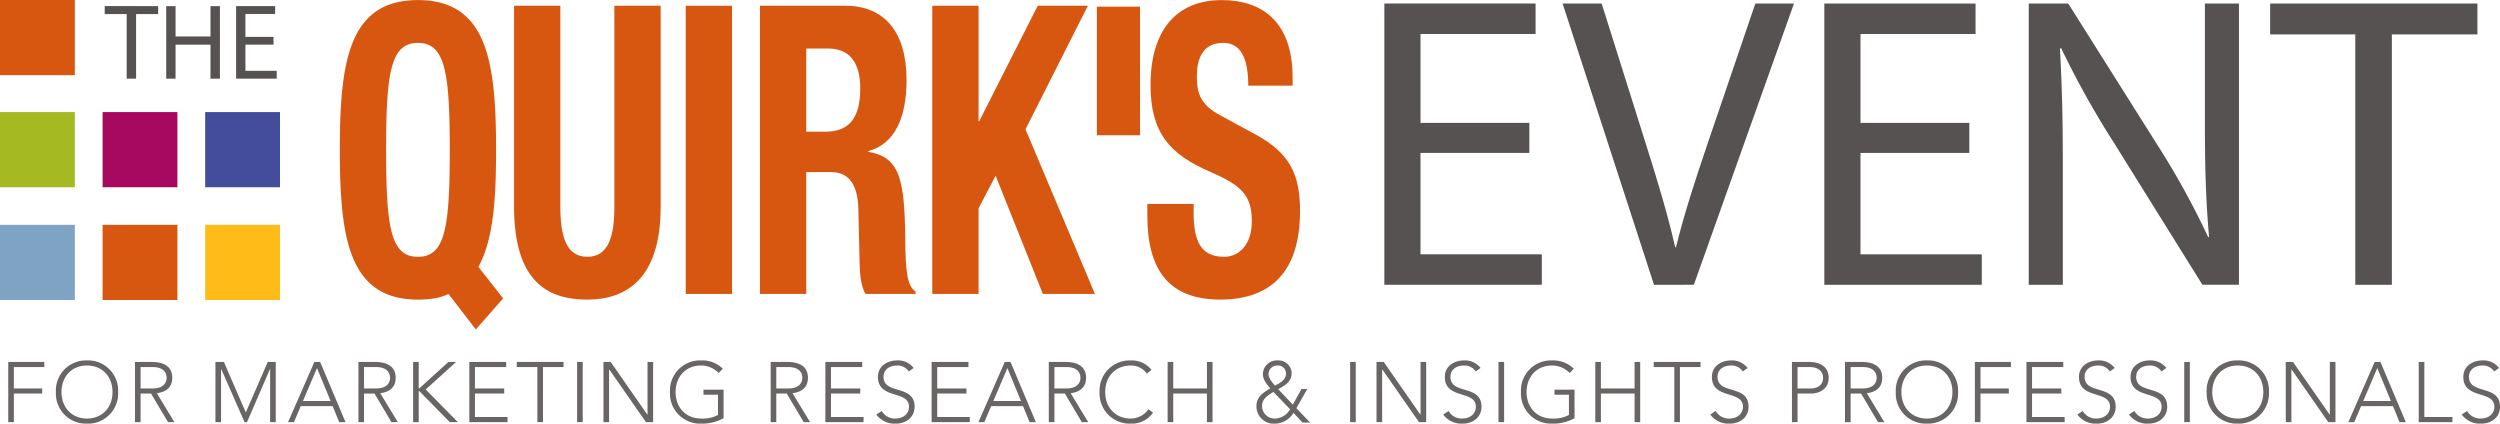<?xml version="1.0" encoding="UTF-8"?>
<svg xmlns="http://www.w3.org/2000/svg" width="610.969" height="103.53" viewBox="0 0 610.969 103.53">
  <defs>
    <style>.a{fill:#555251;}.b{fill:#d85710;}.c{fill:#a5b923;}.d{fill:#a70961;}.e{fill:#434d9c;}.f{fill:#7fa3c3;}.g{fill:#ffbb18;}.h{fill:#686564;}</style>
  </defs>
  <g transform="translate(25.591 1.491)">
    <path class="a" d="M51.56,396.182H46.192v-1.947H59.261v1.947h-5.4v15.785H51.56Z" transform="translate(-46.192 -394.235)"></path>
    <path class="a" d="M57.91,394.235v7.419h8.538v-7.419h2.306v17.732H66.449v-8.313H57.91v8.313H55.633V394.235Z" transform="translate(-40.599 -394.235)"></path>
    <path class="a" d="M75.5,403.654H68.635v6.394h7.648v1.919H66.356V394.235H75.89v1.921H68.635v5.6H75.5Z" transform="translate(-34.247 -394.235)"></path>
  </g>
  <g transform="translate(338.321 0.857)">
    <path class="a" d="M278.013,430.352h-26.6v24.778h29.646v7.446H242.58V393.839h36.955v7.446H251.413v21.723h26.6Z" transform="translate(-242.58 -393.839)"></path>
    <path class="a" d="M292.27,462.576l-22.337-68.736h9.545l10.66,33.859c2.944,9.282,5.483,17.642,7.309,25.7h.2c1.928-7.958,4.771-16.621,7.817-25.6l11.574-33.96h9.443l-24.469,68.736Z" transform="translate(-226.376 -393.839)"></path>
    <path class="a" d="M345.536,430.352h-26.6v24.778h29.643v7.446H310.1V393.839h36.957v7.446H318.937v21.723h26.6Z" transform="translate(-202.579 -393.839)"></path>
    <path class="a" d="M341.474,462.576V393.839h9.645l21.931,34.777a194.509,194.509,0,0,1,12.282,22.337l.205-.107c-.814-9.175-1.016-17.54-1.016-28.249V393.839h8.324v68.736h-8.933L362.185,427.7a218.32,218.32,0,0,1-12.792-22.946l-.306.1c.508,8.67.713,16.932.713,28.351v29.372Z" transform="translate(-183.994 -393.839)"></path>
    <path class="a" d="M399.331,401.386H378.52v-7.547h50.659v7.547H408.268v61.19h-8.937Z" transform="translate(-162.048 -393.839)"></path>
  </g>
  <g transform="translate(83.047 0.022)">
    <path class="b" d="M93.587,429.914c0-18.838,1.1-26.139,7.777-26.139s7.777,7.3,7.777,26.139c0,18.941-1.1,26.142-7.777,26.142s-7.777-7.2-7.777-26.142m28.6,36.3-6.05-7.694c3.694-6.707,4.322-16.671,4.322-28.607,0-21.406-2.123-36.6-19.091-36.6s-19.091,15.19-19.091,36.6,2.121,36.6,19.091,36.6a24.325,24.325,0,0,0,4.007-.3,12.335,12.335,0,0,0,3.457-1.086l6.677,8.683Z" transform="translate(-82.273 -393.316)"></path>
    <path class="b" d="M120.327,394.181v49.125c0,7,1.334,12.231,6.6,12.231s6.6-5.228,6.6-12.231V394.181h11.314v49.125c0,17.952-8.72,22.687-17.913,22.687s-17.911-3.847-17.911-22.687V394.181Z" transform="translate(-66.432 -392.799)"></path>
    <rect class="b" width="11.315" height="70.431" transform="translate(84.533 1.382)"></rect>
    <path class="b" d="M158.068,404.638h5.341c5.107,0,7.857,3.255,7.857,9.764,0,7.6-3.064,10.557-8.486,10.557h-4.712Zm-11.314,59.974h11.314V434.82h6.048c4.557,0,6.521,3.356,6.679,8.879l.314,13.515c.08,2.762.315,5.424,1.414,7.4h12.255v-.59c-2.12-1.382-2.435-5.228-2.514-12.626-.156-14.9-1.334-20.224-9.032-21.505v-.2c6.362-1.675,9.347-7.987,9.347-17.357,0-12.037-5.656-18.152-14.926-18.152h-20.9Z" transform="translate(-44.074 -392.799)"></path>
    <path class="b" d="M184.513,394.181v28.212h.154l14.3-28.212h12.257L195.98,424.367l16.971,40.245H200.224l-11.549-28.9-4.163,7.99v20.912H173.2V394.181Z" transform="translate(-28.408 -392.799)"></path>
    <path class="b" d="M217.516,443.135v2.07c0,6.61,1.492,10.85,7.462,10.85,3.457,0,6.757-2.761,6.757-8.68,0-6.414-2.592-8.78-10.055-12.037-10.058-4.338-14.692-9.566-14.692-21.307,0-13.712,6.677-20.715,17.36-20.715,10.058,0,17.362,5.424,17.362,18.941v1.972H230.87c0-6.609-1.806-10.455-6.128-10.455-5.107,0-6.443,4.042-6.443,8.187,0,4.34,1.022,7,5.816,9.569l8.722,4.735c8.483,4.637,10.682,10.061,10.682,18.643,0,14.9-7.226,21.6-19.483,21.6-12.8,0-17.833-7.5-17.833-20.517v-2.86Z" transform="translate(-8.856 -393.317)"></path>
    <rect class="b" width="10.548" height="31.428" transform="translate(185.013 1.604)"></rect>
  </g>
  <rect class="b" width="18.288" height="18.37"></rect>
  <rect class="c" width="18.288" height="18.372" transform="translate(0 27.39)"></rect>
  <rect class="d" width="18.288" height="18.372" transform="translate(25.071 27.39)"></rect>
  <rect class="e" width="18.288" height="18.372" transform="translate(50.141 27.39)"></rect>
  <rect class="f" width="18.288" height="18.369" transform="translate(0 54.947)"></rect>
  <rect class="b" width="18.288" height="18.369" transform="translate(25.071 54.947)"></rect>
  <rect class="g" width="18.288" height="18.369" transform="translate(50.141 54.947)"></rect>
  <path class="h" d="M3.2-8.882H4.573V-15.86h6.922v-1.246H4.573v-5.233h7.441v-1.246H3.2Zm11.64-7.351a7.364,7.364,0,0,0,7.608,7.725,7.364,7.364,0,0,0,7.608-7.725,7.364,7.364,0,0,0-7.608-7.725A7.364,7.364,0,0,0,14.841-16.233Zm1.372,0c0-3.655,2.39-6.479,6.236-6.479s6.236,2.824,6.236,6.479-2.39,6.479-6.236,6.479S16.213-12.579,16.213-16.233Zm19.331-6.1h2.91c2.889,0,3.451,1.6,3.451,2.616s-.561,2.616-3.451,2.616h-2.91ZM34.172-8.882h1.372V-15.86H38.1l4.136,6.977H43.8l-4.282-7.06c1.621-.208,3.762-.976,3.762-3.779,0-3.862-4.074-3.862-5.238-3.862H34.172Zm19.664,0h1.372V-21.84h.042l5.7,12.957h.6L67.16-21.84H67.2V-8.882h1.372v-14.7H66.62L61.257-11.25,55.894-23.584H53.836Zm17.751,0h1.434l1.663-3.9H82.48l1.6,3.9h1.538l-6.194-14.7H78.011Zm10.393-5.15H75.225l3.43-8.057Zm8.169-8.306h2.91c2.889,0,3.451,1.6,3.451,2.616s-.561,2.616-3.451,2.616H90.15ZM88.778-8.882H90.15V-15.86h2.557l4.136,6.977H98.4l-4.282-7.06c1.621-.208,3.762-.976,3.762-3.779,0-3.862-4.074-3.862-5.238-3.862H88.778Zm13.366,0h1.372v-7.6h.125l7.462,7.6h1.975l-7.857-7.974,7.441-6.728H110.77l-7.13,6.479h-.125v-6.479h-1.372Zm13.74,0h9.333v-1.246h-7.961V-15.86h7.15v-1.246h-7.15v-5.233h7.629v-1.246h-9Zm16.629,0h1.372V-22.338h5.03v-1.246H127.482v1.246h5.03Zm9.707,0h1.372v-14.7h-1.372Zm6.444,0h1.372V-21.757h.042l8.959,12.874H160.8v-14.7H159.43V-10.71h-.042L150.43-23.584h-1.767Zm29.35-7.932h-4.906v1.246h3.534v4.942a8.037,8.037,0,0,1-4.116.872c-3.845,0-6.236-2.824-6.236-6.479s2.39-6.479,6.236-6.479a5.966,5.966,0,0,1,4.3,1.827l1-1.038a7.1,7.1,0,0,0-5.3-2.035,7.364,7.364,0,0,0-7.608,7.725,7.364,7.364,0,0,0,7.608,7.725,10.84,10.84,0,0,0,5.488-1.329ZM190.9-22.338h2.91c2.889,0,3.451,1.6,3.451,2.616s-.561,2.616-3.451,2.616H190.9ZM189.529-8.882H190.9V-15.86h2.557l4.136,6.977h1.559l-4.282-7.06c1.621-.208,3.762-.976,3.762-3.779,0-3.862-4.074-3.862-5.238-3.862h-3.866Zm13.366,0h9.333v-1.246h-7.961V-15.86h7.15v-1.246h-7.15v-5.233h7.629v-1.246h-9Zm12.451-1.848a5.53,5.53,0,0,0,4.781,2.222c2.39,0,4.573-1.474,4.573-4.132,0-5.524-7.587-2.866-7.587-7.289,0-1.869,1.538-2.783,3.305-2.783a3.3,3.3,0,0,1,2.868,1.454l1.185-.851a4.785,4.785,0,0,0-4.012-1.848c-2.474,0-4.718,1.412-4.718,4.028,0,5.586,7.587,3.177,7.587,7.289,0,1.765-1.455,2.886-3.3,2.886a3.72,3.72,0,0,1-3.367-1.848Zm13.511,1.848h9.333v-1.246h-7.961V-15.86h7.15v-1.246h-7.15v-5.233h7.629v-1.246h-9Zm11.453,0h1.434l1.663-3.9H251.2l1.6,3.9h1.538l-6.194-14.7h-1.413Zm10.393-5.15h-6.756l3.43-8.057Zm8.169-8.306h2.91c2.889,0,3.451,1.6,3.451,2.616s-.561,2.616-3.451,2.616h-2.91ZM257.5-8.882h1.372V-15.86h2.557l4.136,6.977h1.559l-4.282-7.06c1.621-.208,3.762-.976,3.762-3.779,0-3.862-4.074-3.862-5.238-3.862H257.5Zm24.361-3.156a5.306,5.306,0,0,1-4.344,2.284c-3.845,0-6.236-2.824-6.236-6.479s2.39-6.479,6.236-6.479a4.694,4.694,0,0,1,3.949,1.993l1.122-.934a6.128,6.128,0,0,0-5.072-2.3,7.364,7.364,0,0,0-7.608,7.725,7.364,7.364,0,0,0,7.608,7.725,6.4,6.4,0,0,0,5.467-2.679Zm4.677,3.156h1.372V-15.86h8.231v6.977h1.372v-14.7h-1.372v6.479H287.91v-6.479h-1.372Zm27.022-8.057c1.642-.893,3.284-1.786,3.284-3.9a3.186,3.186,0,0,0-3.326-3.115,3.417,3.417,0,0,0-3.7,3.343c0,1.35.956,2.492,1.788,3.489-1.7,1.038-3.367,2.056-3.367,4.34a4.224,4.224,0,0,0,4.49,4.278,5.442,5.442,0,0,0,4.573-2.637l2.2,2.367h1.85l-3.347-3.509,2.661-4.693h-1.413l-2.12,3.821Zm-.146-5.773a1.943,1.943,0,0,1,2.058,1.973c0,1.557-1.538,2.346-2.7,2.949-.624-.727-1.58-1.827-1.58-2.845A2.106,2.106,0,0,1,313.414-22.712Zm3.056,10.694a4.437,4.437,0,0,1-3.534,2.263,3.093,3.093,0,0,1-3.326-3.073c0-1.744,1.476-2.637,2.785-3.426Zm14.675,3.136h1.372v-14.7h-1.372Zm6.444,0h1.372V-21.757H339l8.959,12.874h1.767v-14.7h-1.372V-10.71h-.042l-8.959-12.874h-1.767Zm16.3-1.848a5.53,5.53,0,0,0,4.781,2.222c2.39,0,4.573-1.474,4.573-4.132,0-5.524-7.587-2.866-7.587-7.289,0-1.869,1.538-2.783,3.305-2.783a3.3,3.3,0,0,1,2.868,1.454l1.185-.851A4.785,4.785,0,0,0,359-23.958c-2.474,0-4.719,1.412-4.719,4.028,0,5.586,7.587,3.177,7.587,7.289,0,1.765-1.455,2.886-3.305,2.886a3.72,3.72,0,0,1-3.367-1.848ZM367.4-8.882h1.372v-14.7H367.4Zm18.583-7.932h-4.906v1.246h3.534v4.942a8.037,8.037,0,0,1-4.116.872c-3.845,0-6.236-2.824-6.236-6.479s2.39-6.479,6.236-6.479a5.966,5.966,0,0,1,4.3,1.827l1-1.038a7.1,7.1,0,0,0-5.3-2.035,7.364,7.364,0,0,0-7.608,7.725,7.364,7.364,0,0,0,7.608,7.725,10.841,10.841,0,0,0,5.488-1.329Zm5.072,7.932h1.372V-15.86h8.231v6.977h1.372v-14.7h-1.372v6.479h-8.231v-6.479h-1.372Zm19.31,0h1.372V-22.338h5.03v-1.246H405.331v1.246h5.03Zm8.793-1.848a5.53,5.53,0,0,0,4.781,2.222c2.39,0,4.573-1.474,4.573-4.132,0-5.524-7.587-2.866-7.587-7.289,0-1.869,1.538-2.783,3.305-2.783a3.3,3.3,0,0,1,2.868,1.454l1.185-.851a4.785,4.785,0,0,0-4.012-1.848c-2.473,0-4.718,1.412-4.718,4.028,0,5.586,7.587,3.177,7.587,7.289,0,1.765-1.455,2.886-3.305,2.886a3.72,3.72,0,0,1-3.367-1.848Zm19.955,1.848h1.372V-15.86h3.18c2.307,0,4.428-1.184,4.428-3.842,0-3.073-2.661-3.883-4.739-3.883h-4.24Zm1.372-13.456h3.035c1.58,0,3.2.748,3.2,2.637,0,1.931-1.559,2.6-3.118,2.6h-3.118Zm12.971,0h2.91c2.889,0,3.45,1.6,3.45,2.616s-.561,2.616-3.45,2.616h-2.91ZM452.079-8.882h1.372V-15.86h2.557l4.136,6.977H461.7l-4.282-7.06c1.621-.208,3.762-.976,3.762-3.779,0-3.862-4.074-3.862-5.238-3.862h-3.866Zm12.409-7.351A7.364,7.364,0,0,0,472.1-8.509a7.364,7.364,0,0,0,7.608-7.725,7.364,7.364,0,0,0-7.608-7.725A7.364,7.364,0,0,0,464.489-16.233Zm1.372,0c0-3.655,2.39-6.479,6.236-6.479s6.236,2.824,6.236,6.479-2.39,6.479-6.236,6.479S465.861-12.579,465.861-16.233ZM483.82-8.882h1.372V-15.86h6.922v-1.246h-6.922v-5.233h7.441v-1.246H483.82Zm12.6,0h9.333v-1.246h-7.961V-15.86h7.151v-1.246h-7.151v-5.233h7.629v-1.246h-9Zm12.451-1.848a5.531,5.531,0,0,0,4.781,2.222c2.39,0,4.573-1.474,4.573-4.132,0-5.524-7.587-2.866-7.587-7.289,0-1.869,1.538-2.783,3.3-2.783a3.3,3.3,0,0,1,2.868,1.454l1.185-.851a4.785,4.785,0,0,0-4.012-1.848c-2.474,0-4.718,1.412-4.718,4.028,0,5.586,7.587,3.177,7.587,7.289,0,1.765-1.455,2.886-3.305,2.886a3.72,3.72,0,0,1-3.367-1.848Zm12.6,0a5.53,5.53,0,0,0,4.781,2.222c2.39,0,4.573-1.474,4.573-4.132,0-5.524-7.587-2.866-7.587-7.289,0-1.869,1.538-2.783,3.305-2.783a3.3,3.3,0,0,1,2.869,1.454l1.185-.851a4.785,4.785,0,0,0-4.012-1.848c-2.474,0-4.719,1.412-4.719,4.028,0,5.586,7.587,3.177,7.587,7.289,0,1.765-1.455,2.886-3.3,2.886a3.72,3.72,0,0,1-3.367-1.848Zm13.511,1.848h1.372v-14.7h-1.372Zm5.488-7.351a7.364,7.364,0,0,0,7.608,7.725,7.364,7.364,0,0,0,7.608-7.725,7.364,7.364,0,0,0-7.608-7.725A7.364,7.364,0,0,0,540.462-16.233Zm1.372,0c0-3.655,2.39-6.479,6.236-6.479s6.236,2.824,6.236,6.479-2.39,6.479-6.236,6.479S541.834-12.579,541.834-16.233Zm17.959,7.351h1.372V-21.757h.042l8.959,12.874h1.767v-14.7h-1.372V-10.71h-.042L561.56-23.584h-1.767Zm15.3,0h1.434l1.663-3.9h7.795l1.6,3.9h1.538l-6.194-14.7h-1.413Zm10.393-5.15H578.73l3.43-8.057Zm6.8,5.15h8.231v-1.246h-6.859V-23.584h-1.372ZM602.8-10.731a5.53,5.53,0,0,0,4.781,2.222c2.39,0,4.573-1.474,4.573-4.132,0-5.524-7.587-2.866-7.587-7.289,0-1.869,1.538-2.783,3.3-2.783a3.3,3.3,0,0,1,2.868,1.454l1.185-.851a4.785,4.785,0,0,0-4.012-1.848c-2.474,0-4.719,1.412-4.719,4.028,0,5.586,7.587,3.177,7.587,7.289,0,1.765-1.455,2.886-3.305,2.886A3.72,3.72,0,0,1,604.11-11.6Z" transform="translate(-1.184 112.039)"></path>
</svg>
